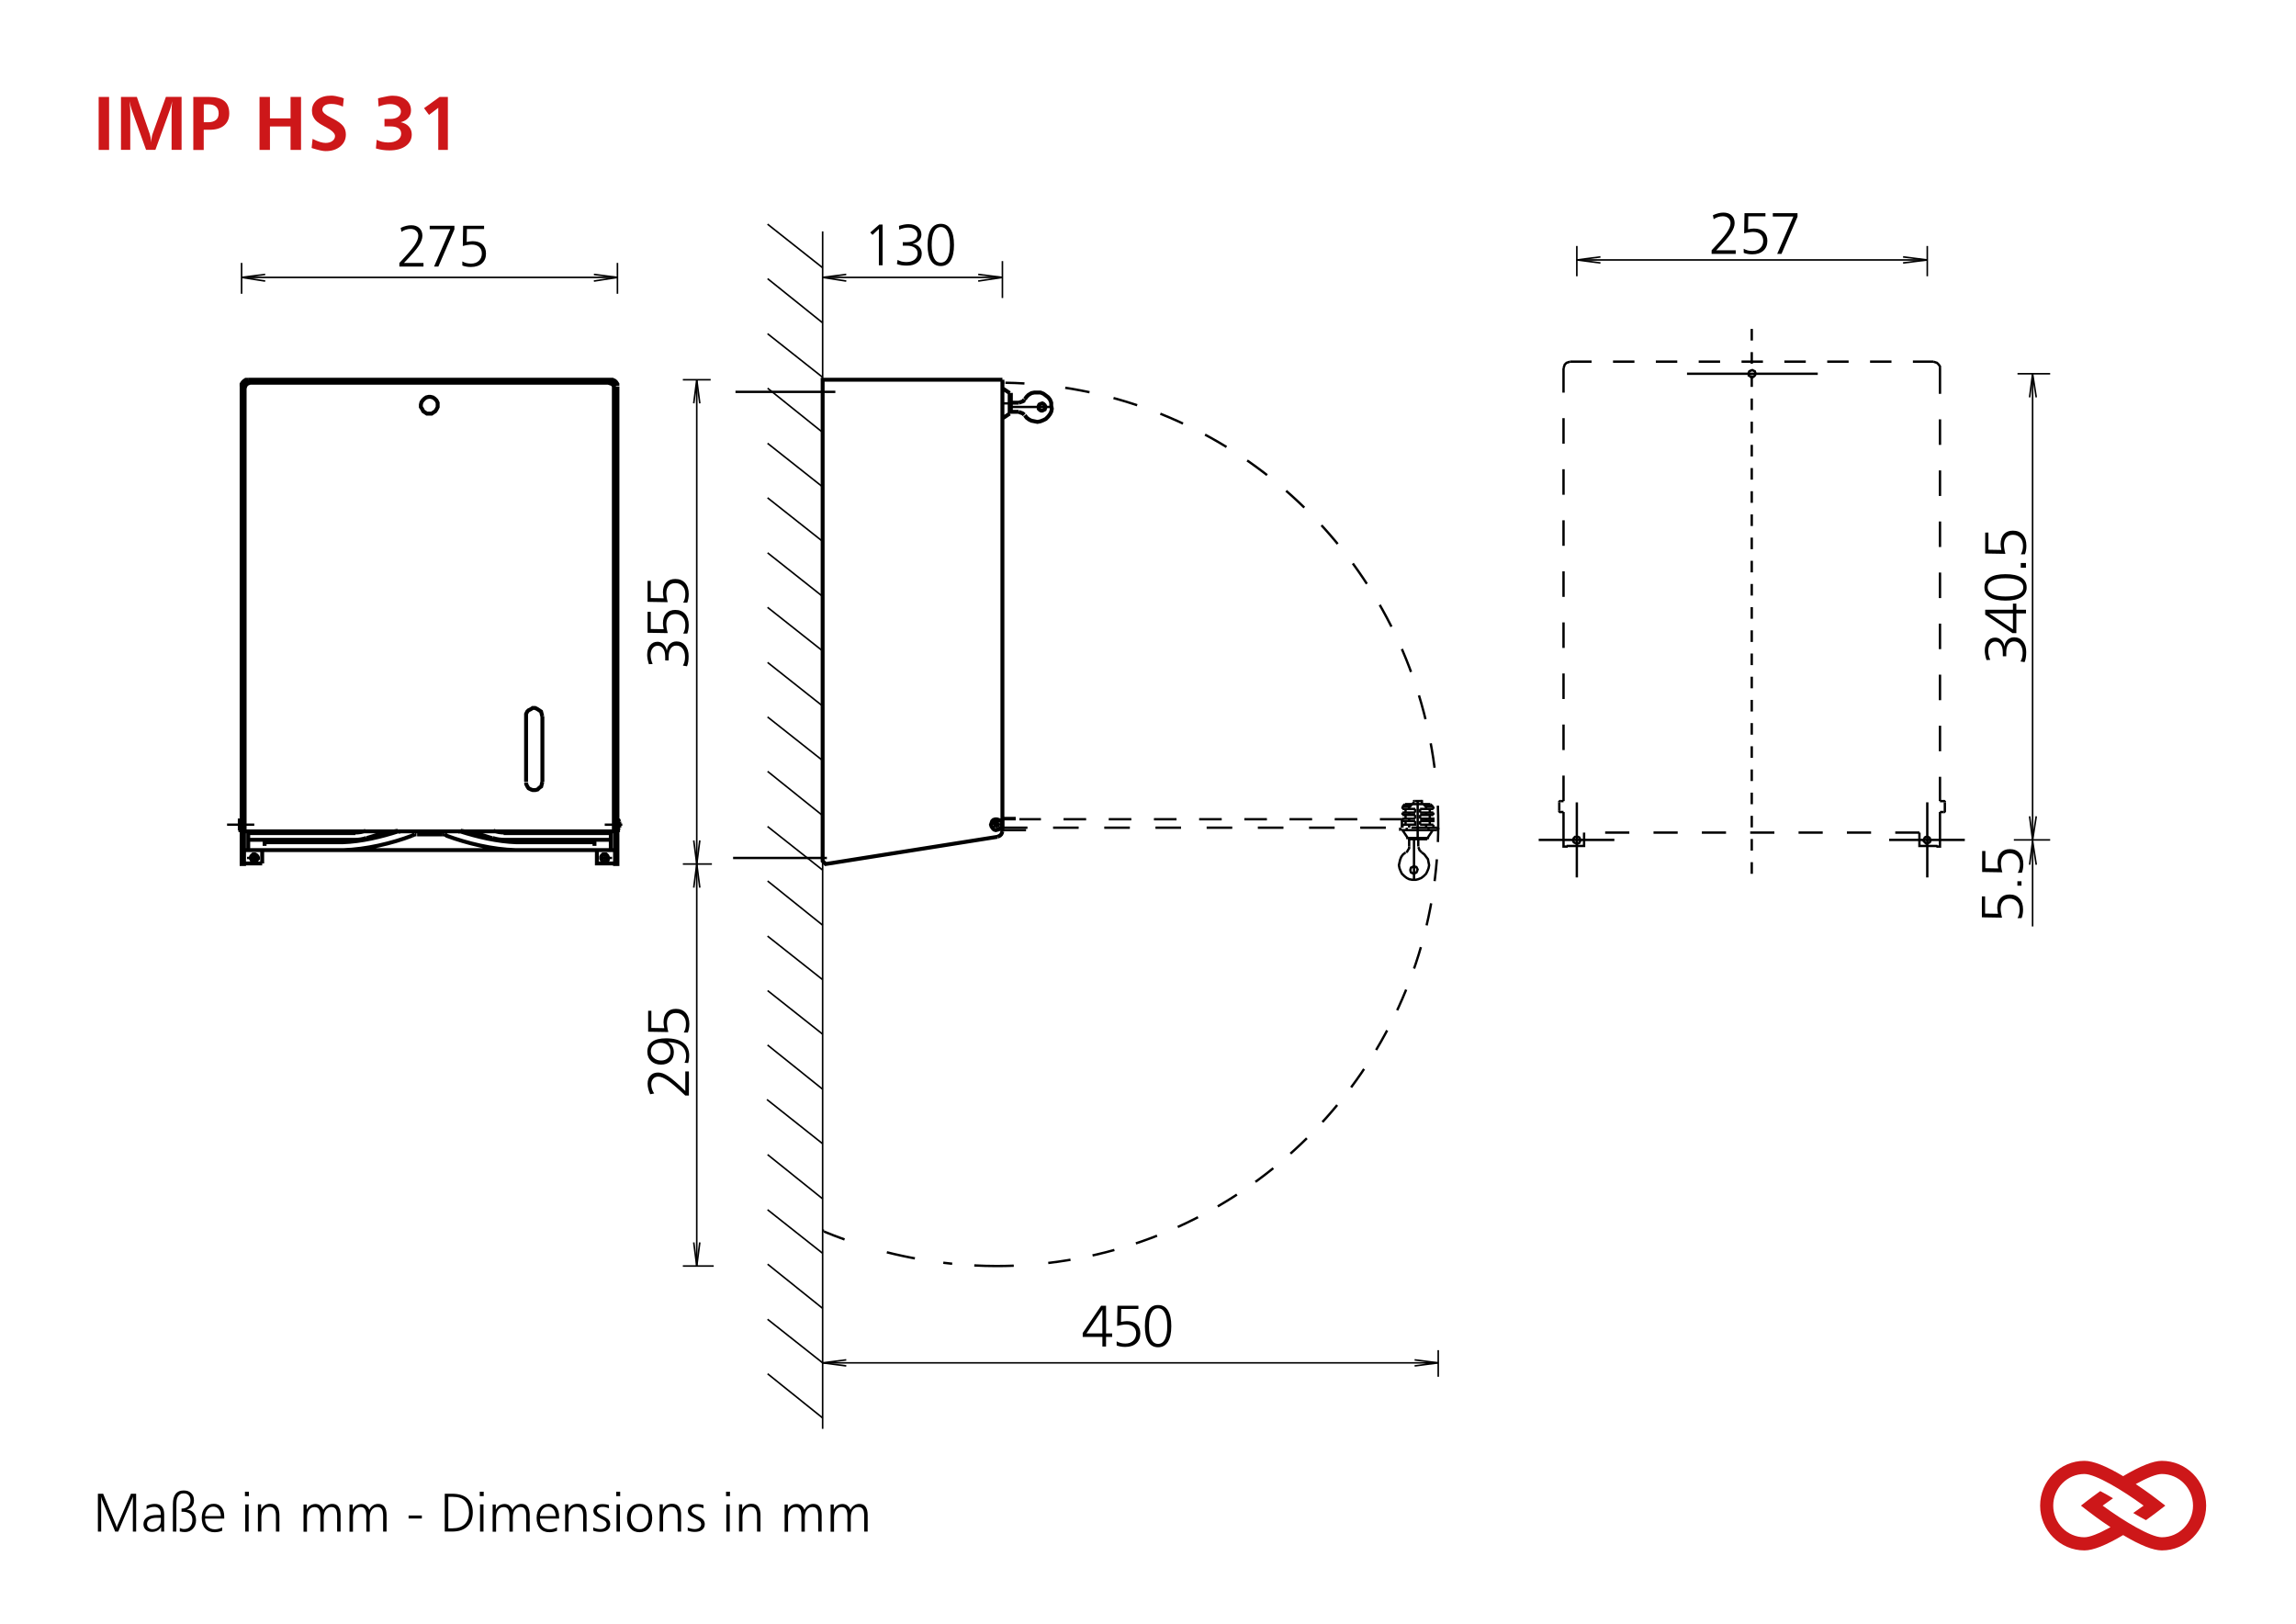 <?xml version="1.0" encoding="utf-8"?>
<!-- Generator: Adobe Illustrator 27.7.0, SVG Export Plug-In . SVG Version: 6.00 Build 0)  -->
<svg version="1.1" id="Ebene_1" xmlns="http://www.w3.org/2000/svg" xmlns:xlink="http://www.w3.org/1999/xlink" x="0px" y="0px"
	 viewBox="0 0 420.94 297.64" style="enable-background:new 0 0 420.94 297.64;" xml:space="preserve">
<style type="text/css">
	.st0{fill:none;}
	.st1{fill:#CD1719;}
	.st2{clip-path:url(#SVGID_00000063591499298891087070000009464042302917849521_);}
	.st3{clip-path:url(#SVGID_00000034792719889956083240000015131106910540487607_);}
	.st4{clip-path:url(#SVGID_00000039114695499505370990000015904187107975451054_);fill:none;stroke:#000000;stroke-width:0.72;}
	.st5{fill:none;stroke:#000000;stroke-width:0.432;}
	.st6{fill:none;stroke:#000000;stroke-width:0.432;stroke-dasharray:2.125,2.125;}
	.st7{clip-path:url(#SVGID_00000016763055233181878380000004452214456862615714_);fill:none;stroke:#000000;stroke-width:0.432;}
	.st8{fill:none;stroke:#000000;stroke-width:0.288;}
	.st9{clip-path:url(#SVGID_00000173136548721415832550000002780849640412593831_);fill:none;stroke:#000000;stroke-width:0.288;}
	.st10{fill:none;stroke:#000000;stroke-width:0.432;stroke-dasharray:4.143,4.143;}
	.st11{fill:none;stroke:#000000;stroke-width:0.432;stroke-dasharray:4.693,4.693;}
	.st12{fill:none;stroke:#000000;stroke-width:0.432;stroke-dasharray:4.68,4.68;}
	.st13{fill:none;stroke:#000000;stroke-width:0.432;stroke-dasharray:3.927,3.927;}
	.st14{fill:none;stroke:#000000;stroke-width:0.432;stroke-dasharray:4.432,4.432;}
	.st15{clip-path:url(#SVGID_00000176722088769232719260000014098287424612091527_);fill:none;stroke:#000000;stroke-width:0.432;}
	
		.st16{clip-path:url(#SVGID_00000176722088769232719260000014098287424612091527_);fill:none;stroke:#000000;stroke-width:0.432;stroke-dasharray:5.265,5.265;}
	
		.st17{clip-path:url(#SVGID_00000176722088769232719260000014098287424612091527_);fill:none;stroke:#000000;stroke-width:0.432;stroke-dasharray:4.124,4.124;}
	
		.st18{clip-path:url(#SVGID_00000176722088769232719260000014098287424612091527_);fill:none;stroke:#000000;stroke-width:0.432;stroke-dasharray:4.529,4.529;}
</style>
<g>
	<rect x="17.01" y="17.01" class="st0" width="361.7" height="14.17"/>
	<path class="st1" d="M18.09,17.77H20v9.71h-1.91V17.77z"/>
	<path class="st1" d="M22.18,17.77h2.91l2.35,6.75c0.06,0.2,0.12,0.43,0.17,0.7s0.09,0.57,0.11,0.9c0.02-0.35,0.06-0.66,0.1-0.93
		s0.1-0.49,0.17-0.68l2.43-6.75h2.87v9.71h-1.83v-7.18c0-0.28,0.01-0.57,0.03-0.86s0.05-0.58,0.09-0.87
		c-0.07,0.3-0.14,0.58-0.21,0.83s-0.12,0.45-0.16,0.57l-2.72,7.51h-1.71l-2.66-7.43c-0.07-0.21-0.13-0.44-0.19-0.69
		s-0.12-0.52-0.17-0.79c0.05,0.56,0.08,0.96,0.09,1.21s0.02,0.42,0.03,0.53v7.17h-1.7V17.77z"/>
	<path class="st1" d="M35.44,17.77h2.88c1.26,0,2.19,0.25,2.8,0.74s0.91,1.25,0.91,2.28c0,0.95-0.32,1.68-0.95,2.21
		s-1.53,0.79-2.69,0.79h-1.04v3.7h-1.91V17.77z M37.36,19.13v3.28h0.79c0.62,0,1.1-0.14,1.44-0.42s0.5-0.68,0.5-1.21
		c0-0.53-0.16-0.94-0.48-1.22s-0.77-0.43-1.35-0.43H37.36z"/>
	<path class="st1" d="M47.58,17.77h1.91v3.93h3.78v-3.93h1.92v9.71h-1.92v-4.3h-3.78v4.3h-1.91V17.77z"/>
	<path class="st1" d="M63.03,18.02l-0.16,1.52c-0.36-0.16-0.73-0.29-1.08-0.37s-0.71-0.12-1.06-0.12c-0.52,0-0.92,0.09-1.2,0.28
		s-0.43,0.45-0.43,0.8c0,0.42,0.52,0.9,1.56,1.42c0.1,0.05,0.18,0.09,0.23,0.12c0.97,0.49,1.63,0.96,1.99,1.4s0.53,0.97,0.53,1.58
		c0,0.9-0.34,1.63-1.03,2.2s-1.58,0.85-2.69,0.85c-0.46,0-1.22-0.16-2.3-0.49c-0.11-0.04-0.2-0.07-0.26-0.09l0.18-1.66
		c0.55,0.27,1,0.46,1.37,0.57s0.71,0.17,1.01,0.17c0.52,0,0.93-0.12,1.25-0.36s0.48-0.54,0.48-0.91c0-0.47-0.52-0.99-1.56-1.56
		c-0.07-0.04-0.13-0.07-0.16-0.09c-0.04-0.02-0.11-0.06-0.2-0.1c-0.77-0.41-1.31-0.78-1.63-1.12c-0.22-0.24-0.39-0.51-0.51-0.81
		s-0.17-0.62-0.17-0.96c0-0.82,0.32-1.49,0.97-2s1.51-0.76,2.59-0.76c0.42,0,1.03,0.11,1.83,0.33
		C62.78,17.95,62.93,17.99,63.03,18.02z"/>
	<path class="st1" d="M73.47,22.4c0.64,0.14,1.14,0.41,1.49,0.8s0.53,0.87,0.53,1.44c0,0.89-0.37,1.6-1.11,2.13s-1.74,0.8-2.99,0.8
		c-0.42,0-0.84-0.03-1.25-0.09s-0.82-0.15-1.22-0.27l0.14-1.59c0.31,0.16,0.64,0.29,0.99,0.37s0.73,0.13,1.13,0.13
		c0.71,0,1.28-0.15,1.72-0.45s0.65-0.69,0.65-1.17c0-0.44-0.17-0.77-0.5-0.99s-0.82-0.34-1.46-0.34h-1.1V21.8h1.07
		c0.59,0,1.06-0.12,1.41-0.37s0.53-0.57,0.53-0.97s-0.18-0.73-0.55-0.99s-0.85-0.39-1.44-0.39c-0.33,0-0.68,0.04-1.04,0.12
		s-0.71,0.19-1.06,0.33l-0.1-1.51c0.14-0.03,0.35-0.08,0.63-0.15c0.93-0.22,1.6-0.33,2.02-0.33c1.02,0,1.84,0.25,2.46,0.75
		s0.93,1.15,0.93,1.95c0,0.53-0.16,0.98-0.49,1.36S74.06,22.25,73.47,22.4z"/>
	<path class="st1" d="M80.59,17.77h1.52v9.71h-1.76v-7.72l-1.7,1.3l-0.91-1.23L80.59,17.77z"/>
</g>
<g>
	<rect x="17.01" y="273.3" class="st0" width="230.76" height="16.66"/>
	<path d="M17.94,273.81h0.97l2.34,5.71c0.04,0.08,0.07,0.17,0.09,0.27s0.05,0.21,0.07,0.34c0.01-0.1,0.03-0.2,0.05-0.29
		s0.05-0.19,0.09-0.28l2.46-5.75h0.95v6.94h-0.6v-5.85c0-0.01,0-0.04,0-0.08s0-0.08,0-0.12c0-0.06,0-0.13,0.01-0.2
		s0.02-0.14,0.04-0.21c-0.08,0.17-0.15,0.33-0.21,0.49c-0.01,0.02-0.01,0.03-0.01,0.03l-2.51,5.94h-0.56l-2.47-5.94
		c-0.02-0.04-0.05-0.15-0.11-0.35c-0.02-0.07-0.04-0.13-0.05-0.17c0.01,0.12,0.02,0.24,0.04,0.38s0.02,0.21,0.02,0.23v5.85h-0.6
		V273.81z"/>
	<path d="M30.1,277.57v3.18h-0.56v-0.86c-0.19,0.31-0.42,0.54-0.7,0.69s-0.6,0.23-0.96,0.23c-0.48,0-0.86-0.13-1.15-0.39
		s-0.43-0.61-0.43-1.04c0-0.53,0.22-0.94,0.66-1.24s1.07-0.44,1.88-0.44h0.64c0-0.02,0-0.05,0-0.08s0-0.06,0-0.08
		c0-0.41-0.1-0.74-0.31-0.97s-0.49-0.35-0.86-0.35c-0.25,0-0.5,0.03-0.73,0.1s-0.47,0.17-0.7,0.32v-0.61
		c0.25-0.12,0.5-0.21,0.75-0.27s0.5-0.09,0.75-0.09c0.57,0,1,0.16,1.28,0.48S30.1,276.94,30.1,277.57z M28.78,278.22
		c-0.59,0-1.04,0.1-1.35,0.29s-0.47,0.47-0.47,0.83c0,0.29,0.09,0.52,0.28,0.7s0.43,0.27,0.73,0.27c0.46,0,0.83-0.15,1.11-0.44
		s0.41-0.69,0.41-1.19v-0.46H28.78z"/>
	<path d="M34.24,276.71c0.57,0.08,1,0.29,1.28,0.62s0.42,0.78,0.42,1.36c0,0.62-0.19,1.14-0.58,1.54s-0.88,0.61-1.47,0.61
		c-0.15,0-0.31-0.01-0.46-0.03s-0.31-0.05-0.47-0.09v-0.64c0.12,0.06,0.25,0.11,0.39,0.15s0.28,0.05,0.43,0.05
		c0.45,0,0.81-0.15,1.08-0.45s0.41-0.7,0.41-1.2c0-0.49-0.15-0.87-0.46-1.13s-0.76-0.39-1.34-0.39h-0.19v-0.58h0.05
		c0.48,0,0.86-0.14,1.15-0.42s0.44-0.64,0.44-1.08c0-0.4-0.11-0.72-0.34-0.95s-0.54-0.34-0.95-0.34c-0.23,0-0.45,0.06-0.63,0.18
		s-0.34,0.29-0.45,0.51c-0.08,0.15-0.13,0.34-0.17,0.59s-0.05,0.6-0.05,1.05v4.68H31.7v-5.02c0-0.84,0.17-1.47,0.5-1.89
		s0.83-0.63,1.49-0.63c0.57,0,1.02,0.16,1.36,0.49s0.51,0.76,0.51,1.31c0,0.45-0.11,0.82-0.34,1.11S34.67,276.6,34.24,276.71z"/>
	<path d="M41.11,278.01v0.36h-3.52c0.02,0.63,0.18,1.12,0.49,1.45s0.75,0.51,1.31,0.51c0.22,0,0.44-0.03,0.67-0.09
		s0.45-0.15,0.67-0.27v0.62c-0.22,0.09-0.44,0.17-0.67,0.21s-0.47,0.07-0.72,0.07c-0.74,0-1.31-0.23-1.73-0.7s-0.62-1.11-0.62-1.94
		c0-0.77,0.2-1.4,0.61-1.87s0.93-0.71,1.59-0.71c0.59,0,1.06,0.21,1.41,0.63S41.11,277.28,41.11,278.01z M40.5,277.91
		c-0.04-0.56-0.17-0.98-0.42-1.28s-0.57-0.45-0.99-0.45c-0.4,0-0.74,0.16-1.01,0.47s-0.43,0.73-0.48,1.26H40.5z"/>
	<path d="M44.91,273.44h0.72v0.81h-0.72V273.44z M44.96,275.77h0.63v4.98h-0.63V275.77z"/>
	<path d="M51.22,277.71v3.04h-0.63v-2.89c0-0.56-0.1-0.97-0.29-1.24s-0.5-0.4-0.91-0.4c-0.46,0-0.82,0.17-1.08,0.51
		s-0.39,0.81-0.39,1.42v2.59h-0.63v-4.98h0.58v0.94c0.18-0.35,0.41-0.61,0.7-0.79s0.62-0.26,1-0.26c0.54,0,0.95,0.17,1.23,0.52
		S51.22,277.04,51.22,277.71z"/>
	<path d="M59.28,276.77c0.17-0.35,0.4-0.62,0.68-0.81s0.6-0.29,0.94-0.29c0.51,0,0.89,0.17,1.15,0.52s0.39,0.85,0.39,1.52v3.04
		h-0.63v-2.89c0-0.56-0.08-0.96-0.25-1.22s-0.43-0.39-0.79-0.39c-0.44,0-0.78,0.17-1.04,0.51s-0.38,0.81-0.38,1.41v2.59h-0.62v-2.89
		c0-0.55-0.08-0.96-0.25-1.22s-0.43-0.39-0.79-0.39c-0.44,0-0.78,0.17-1.03,0.51s-0.38,0.81-0.38,1.41v2.59h-0.63v-4.98h0.58v0.94
		c0.17-0.34,0.39-0.6,0.66-0.77s0.58-0.27,0.93-0.27c0.35,0,0.65,0.09,0.89,0.28S59.16,276.41,59.28,276.77z"/>
	<path d="M67.71,276.77c0.17-0.35,0.4-0.62,0.68-0.81s0.6-0.29,0.94-0.29c0.51,0,0.89,0.17,1.15,0.52s0.39,0.85,0.39,1.52v3.04
		h-0.63v-2.89c0-0.56-0.08-0.96-0.25-1.22s-0.43-0.39-0.79-0.39c-0.44,0-0.78,0.17-1.04,0.51s-0.38,0.81-0.38,1.41v2.59h-0.62v-2.89
		c0-0.55-0.08-0.96-0.25-1.22s-0.43-0.39-0.79-0.39c-0.44,0-0.78,0.17-1.03,0.51s-0.38,0.81-0.38,1.41v2.59h-0.63v-4.98h0.58v0.94
		c0.17-0.34,0.39-0.6,0.66-0.77s0.58-0.27,0.93-0.27c0.35,0,0.65,0.09,0.89,0.28S67.59,276.41,67.71,276.77z"/>
	<path d="M74.91,277.8h2.43v0.55h-2.43V277.8z"/>
	<path d="M81.54,273.81h1.32c1.25,0,2.2,0.29,2.85,0.87s0.97,1.43,0.97,2.55c0,1.1-0.33,1.96-0.99,2.58s-1.58,0.93-2.77,0.93h-1.38
		V273.81z M82.19,274.38v5.77h0.79c0.95,0,1.69-0.25,2.22-0.76s0.79-1.22,0.79-2.13c0-0.94-0.25-1.66-0.75-2.15
		s-1.24-0.73-2.21-0.73H82.19z"/>
	<path d="M87.96,273.44h0.72v0.81h-0.72V273.44z M88.01,275.77h0.63v4.98h-0.63V275.77z"/>
	<path d="M93.95,276.77c0.17-0.35,0.4-0.62,0.68-0.81s0.6-0.29,0.94-0.29c0.51,0,0.89,0.17,1.15,0.52s0.39,0.85,0.39,1.52v3.04
		h-0.63v-2.89c0-0.56-0.08-0.96-0.25-1.22s-0.43-0.39-0.79-0.39c-0.44,0-0.78,0.17-1.04,0.51s-0.38,0.81-0.38,1.41v2.59h-0.62v-2.89
		c0-0.55-0.08-0.96-0.25-1.22s-0.43-0.39-0.79-0.39c-0.44,0-0.78,0.17-1.03,0.51s-0.38,0.81-0.38,1.41v2.59h-0.63v-4.98h0.58v0.94
		c0.17-0.34,0.39-0.6,0.66-0.77s0.58-0.27,0.93-0.27c0.35,0,0.65,0.09,0.89,0.28S93.83,276.41,93.95,276.77z"/>
	<path d="M102.5,278.01v0.36h-3.52c0.02,0.63,0.18,1.12,0.49,1.45s0.75,0.51,1.31,0.51c0.22,0,0.44-0.03,0.67-0.09
		s0.45-0.15,0.67-0.27v0.62c-0.22,0.09-0.44,0.17-0.67,0.21s-0.47,0.07-0.72,0.07c-0.74,0-1.31-0.23-1.73-0.7s-0.62-1.11-0.62-1.94
		c0-0.77,0.2-1.4,0.61-1.87s0.93-0.71,1.59-0.71c0.59,0,1.06,0.21,1.41,0.63S102.5,277.28,102.5,278.01z M101.89,277.91
		c-0.04-0.56-0.17-0.98-0.42-1.28s-0.57-0.45-0.99-0.45c-0.4,0-0.74,0.16-1.01,0.47s-0.43,0.73-0.48,1.26H101.89z"/>
	<path d="M107.54,277.71v3.04h-0.63v-2.89c0-0.56-0.1-0.97-0.29-1.24s-0.5-0.4-0.91-0.4c-0.46,0-0.82,0.17-1.08,0.51
		s-0.39,0.81-0.39,1.42v2.59h-0.63v-4.98h0.58v0.94c0.18-0.35,0.41-0.61,0.7-0.79s0.62-0.26,1-0.26c0.54,0,0.95,0.17,1.23,0.52
		S107.54,277.04,107.54,277.71z"/>
	<path d="M111.64,275.88v0.59c-0.19-0.08-0.38-0.14-0.57-0.19s-0.39-0.06-0.59-0.06c-0.31,0-0.56,0.07-0.75,0.2
		s-0.29,0.31-0.29,0.52c0,0.3,0.32,0.59,0.97,0.89c0.06,0.03,0.11,0.06,0.14,0.07c0.5,0.24,0.85,0.47,1.04,0.69s0.29,0.48,0.29,0.79
		c0,0.44-0.16,0.78-0.49,1.04s-0.77,0.39-1.32,0.39c-0.24,0-0.48-0.02-0.7-0.06s-0.42-0.1-0.61-0.18v-0.59
		c0.21,0.1,0.42,0.18,0.64,0.23s0.42,0.08,0.63,0.08c0.35,0,0.64-0.08,0.86-0.24s0.33-0.37,0.33-0.62c0-0.21-0.06-0.39-0.19-0.53
		s-0.45-0.34-0.96-0.58c-0.51-0.24-0.85-0.46-1.02-0.66s-0.26-0.44-0.26-0.72c0-0.36,0.15-0.66,0.45-0.89s0.69-0.34,1.17-0.34
		c0.22,0,0.44,0.01,0.64,0.04S111.45,275.82,111.64,275.88z"/>
	<path d="M112.98,273.44h0.72v0.81h-0.72V273.44z M113.03,275.77h0.63v4.98h-0.63V275.77z"/>
	<path d="M117.27,275.66c0.71,0,1.27,0.23,1.68,0.7s0.62,1.1,0.62,1.9s-0.21,1.43-0.63,1.9s-0.98,0.71-1.68,0.71
		c-0.7,0-1.26-0.24-1.68-0.71s-0.63-1.11-0.63-1.9c0-0.79,0.21-1.43,0.63-1.89S116.56,275.66,117.27,275.66z M117.27,276.19
		c-0.49,0-0.88,0.19-1.18,0.57s-0.45,0.88-0.45,1.49c0,0.62,0.15,1.11,0.45,1.49s0.7,0.57,1.18,0.57c0.5,0,0.9-0.19,1.2-0.56
		s0.45-0.87,0.45-1.5c0-0.63-0.15-1.13-0.45-1.5S117.77,276.19,117.27,276.19z"/>
	<path d="M124.87,277.71v3.04h-0.63v-2.89c0-0.56-0.1-0.97-0.29-1.24s-0.5-0.4-0.91-0.4c-0.46,0-0.82,0.17-1.08,0.51
		s-0.39,0.81-0.39,1.42v2.59h-0.63v-4.98h0.58v0.94c0.18-0.35,0.41-0.61,0.7-0.79s0.62-0.26,1-0.26c0.54,0,0.95,0.17,1.23,0.52
		S124.87,277.04,124.87,277.71z"/>
	<path d="M128.97,275.88v0.59c-0.19-0.08-0.38-0.14-0.57-0.19s-0.39-0.06-0.59-0.06c-0.31,0-0.56,0.07-0.75,0.2
		s-0.29,0.31-0.29,0.52c0,0.3,0.32,0.59,0.97,0.89c0.06,0.03,0.11,0.06,0.14,0.07c0.5,0.24,0.85,0.47,1.04,0.69s0.29,0.48,0.29,0.79
		c0,0.44-0.16,0.78-0.49,1.04s-0.77,0.39-1.32,0.39c-0.24,0-0.48-0.02-0.7-0.06s-0.42-0.1-0.61-0.18v-0.59
		c0.21,0.1,0.42,0.18,0.64,0.23s0.42,0.08,0.63,0.08c0.35,0,0.64-0.08,0.86-0.24s0.33-0.37,0.33-0.62c0-0.21-0.06-0.39-0.19-0.53
		s-0.45-0.34-0.96-0.58c-0.51-0.24-0.85-0.46-1.02-0.66s-0.26-0.44-0.26-0.72c0-0.36,0.15-0.66,0.45-0.89s0.69-0.34,1.17-0.34
		c0.22,0,0.44,0.01,0.64,0.04S128.79,275.82,128.97,275.88z"/>
	<path d="M133.11,273.44h0.72v0.81h-0.72V273.44z M133.16,275.77h0.63v4.98h-0.63V275.77z"/>
	<path d="M139.42,277.71v3.04h-0.63v-2.89c0-0.56-0.1-0.97-0.29-1.24s-0.5-0.4-0.91-0.4c-0.46,0-0.82,0.17-1.08,0.51
		s-0.39,0.81-0.39,1.42v2.59h-0.63v-4.98h0.58v0.94c0.18-0.35,0.41-0.61,0.7-0.79s0.62-0.26,1-0.26c0.54,0,0.95,0.17,1.23,0.52
		S139.42,277.04,139.42,277.71z"/>
	<path d="M147.48,276.77c0.17-0.35,0.4-0.62,0.68-0.81s0.6-0.29,0.94-0.29c0.51,0,0.89,0.17,1.15,0.52s0.39,0.85,0.39,1.52v3.04
		h-0.63v-2.89c0-0.56-0.08-0.96-0.25-1.22s-0.43-0.39-0.79-0.39c-0.44,0-0.78,0.17-1.04,0.51s-0.38,0.81-0.38,1.41v2.59h-0.62v-2.89
		c0-0.55-0.08-0.96-0.25-1.22s-0.43-0.39-0.79-0.39c-0.44,0-0.78,0.17-1.03,0.51s-0.38,0.81-0.38,1.41v2.59h-0.63v-4.98h0.58v0.94
		c0.17-0.34,0.39-0.6,0.66-0.77s0.58-0.27,0.93-0.27c0.35,0,0.65,0.09,0.89,0.28S147.36,276.41,147.48,276.77z"/>
	<path d="M155.91,276.77c0.17-0.35,0.4-0.62,0.68-0.81s0.6-0.29,0.94-0.29c0.51,0,0.89,0.17,1.15,0.52s0.39,0.85,0.39,1.52v3.04
		h-0.63v-2.89c0-0.56-0.08-0.96-0.25-1.22s-0.43-0.39-0.79-0.39c-0.44,0-0.78,0.17-1.04,0.51s-0.38,0.81-0.38,1.41v2.59h-0.62v-2.89
		c0-0.55-0.08-0.96-0.25-1.22s-0.43-0.39-0.79-0.39c-0.44,0-0.78,0.17-1.03,0.51s-0.38,0.81-0.38,1.41v2.59h-0.63v-4.98h0.58v0.94
		c0.17-0.34,0.39-0.6,0.66-0.77s0.58-0.27,0.93-0.27c0.35,0,0.65,0.09,0.89,0.28S155.79,276.41,155.91,276.77z"/>
</g>
<g>
	<path class="st1" d="M396.34,284.2c-1.58,0-3.96-0.94-7.09-2.81c-3.13,1.86-5.51,2.81-7.09,2.81c-4.48,0-8.13-3.68-8.13-8.21
		s3.65-8.21,8.13-8.21c1.58,0,3.96,0.94,7.09,2.81c3.13-1.86,5.51-2.81,7.09-2.81c4.48,0,8.13,3.68,8.13,8.21
		S400.83,284.2,396.34,284.2z M385.49,275.99c3.96,2.9,8.83,5.8,10.85,5.8c3.15,0,5.72-2.6,5.72-5.8c0-3.2-2.57-5.8-5.72-5.8
		c-0.95,0-2.6,0.64-4.78,1.85c2.15,1.43,3.87,2.74,4.19,3l1.23,0.95l-1.23,0.95c-0.23,0.18-1.09,0.84-2.27,1.68l-0.04,0.03
		l-0.05-0.02c-0.35-0.18-0.72-0.38-1.11-0.6c-0.33-0.19-0.69-0.4-1.06-0.62l-0.12-0.07l0.11-0.08c0.61-0.42,1.22-0.85,1.79-1.27
		c-3.96-2.9-8.83-5.8-10.85-5.8c-3.15,0-5.72,2.6-5.72,5.8c0,3.2,2.57,5.8,5.72,5.8c0.95,0,2.6-0.64,4.78-1.85
		c-2.09-1.39-3.73-2.64-4.19-3l-1.23-0.95l1.23-0.95c0.3-0.23,1.13-0.86,2.27-1.68l0.04-0.03l0.05,0.02
		c0.35,0.18,0.72,0.38,1.11,0.6c0.33,0.19,0.69,0.4,1.06,0.62l0.12,0.07l-0.11,0.08C386.67,275.14,386.07,275.57,385.49,275.99z"/>
</g>
<g>
</g>
<g>
	<defs>
		<rect id="SVGID_1_" x="41.63" y="38.97" width="334.91" height="222.95"/>
	</defs>
	<clipPath id="SVGID_00000129166582422098491950000006498561259236710273_">
		<use xlink:href="#SVGID_1_"  style="overflow:visible;"/>
	</clipPath>
	<g style="clip-path:url(#SVGID_00000129166582422098491950000006498561259236710273_);">
		<path d="M74.06,48.2h3.58v0.66h-4.42V48.2c1.37-1.45,2.29-2.52,2.76-3.21c0.47-0.7,0.71-1.28,0.71-1.75
			c0-0.38-0.13-0.69-0.39-0.92c-0.26-0.24-0.6-0.36-1.03-0.36c-0.29,0-0.58,0.05-0.87,0.14s-0.55,0.23-0.8,0.4l-0.14-0.73
			c0.35-0.16,0.68-0.28,1-0.36c0.32-0.08,0.63-0.12,0.93-0.12c0.63,0,1.13,0.17,1.5,0.52s0.55,0.82,0.55,1.41
			c0,0.54-0.22,1.15-0.67,1.84C76.32,45.74,75.42,46.79,74.06,48.2z"/>
		<path d="M78.79,41.39h4.52v0.66l-2.94,6.81h-0.79l2.97-6.85h-3.77V41.39z"/>
	</g>
	<g style="clip-path:url(#SVGID_00000129166582422098491950000006498561259236710273_);">
		<path d="M84.91,41.39h3.84v0.59H85.6l-0.04,2.37c0.21-0.04,0.41-0.08,0.59-0.1c0.18-0.02,0.34-0.04,0.49-0.04
			c0.77,0,1.38,0.2,1.81,0.6c0.43,0.4,0.65,0.96,0.65,1.67c0,0.76-0.25,1.36-0.74,1.8c-0.5,0.44-1.17,0.66-2.03,0.66
			c-0.29,0-0.56-0.02-0.82-0.07c-0.26-0.04-0.51-0.11-0.74-0.2l-0.01-0.75c0.23,0.13,0.48,0.23,0.74,0.3s0.55,0.1,0.86,0.1
			c0.59,0,1.07-0.17,1.43-0.51c0.36-0.34,0.55-0.78,0.55-1.33c0-0.51-0.16-0.92-0.49-1.21s-0.78-0.44-1.36-0.44
			c-0.2,0-0.43,0.02-0.68,0.06c-0.25,0.04-0.57,0.1-0.96,0.2L84.91,41.39z"/>
	</g>
	<g style="clip-path:url(#SVGID_00000129166582422098491950000006498561259236710273_);">
		<path d="M161.21,41.16h0.6v7.47h-0.68v-6.67l-1.17,1.1l-0.41-0.45L161.21,41.16z"/>
		<path d="M167.31,44.69c0.52,0.08,0.93,0.27,1.23,0.59s0.45,0.72,0.45,1.2c0,0.66-0.25,1.19-0.74,1.6
			c-0.5,0.41-1.15,0.61-1.97,0.61c-0.36,0-0.69-0.02-1-0.07c-0.31-0.05-0.59-0.12-0.84-0.23l0.12-0.75c0.23,0.13,0.47,0.23,0.74,0.3
			c0.26,0.06,0.54,0.1,0.85,0.1c0.63,0,1.13-0.15,1.51-0.44c0.38-0.29,0.57-0.67,0.57-1.15c0-0.45-0.17-0.79-0.52-1.04
			s-0.83-0.38-1.45-0.38h-0.75v-0.63l0.81-0.01c0.59-0.01,1.05-0.14,1.38-0.39c0.33-0.25,0.5-0.58,0.5-1.01
			c0-0.37-0.16-0.67-0.47-0.91c-0.31-0.24-0.72-0.36-1.21-0.36c-0.27,0-0.55,0.03-0.84,0.1c-0.28,0.06-0.56,0.16-0.82,0.28
			l-0.04-0.69c0.34-0.11,0.65-0.18,0.93-0.24c0.28-0.05,0.54-0.08,0.77-0.08c0.74,0,1.32,0.17,1.76,0.52
			c0.43,0.35,0.65,0.81,0.65,1.38c0,0.42-0.14,0.79-0.43,1.09C168.21,44.39,167.81,44.59,167.31,44.69z"/>
	</g>
	<g style="clip-path:url(#SVGID_00000129166582422098491950000006498561259236710273_);">
		<path d="M172.48,41.03c0.79,0,1.39,0.33,1.8,0.99s0.62,1.62,0.62,2.88c0,1.25-0.21,2.21-0.62,2.88c-0.42,0.66-1.02,0.99-1.8,0.99
			c-0.79,0-1.39-0.33-1.8-0.99c-0.41-0.66-0.62-1.62-0.62-2.88c0-1.26,0.21-2.22,0.62-2.88C171.09,41.36,171.69,41.03,172.48,41.03z
			 M172.48,41.62c-0.54,0-0.96,0.28-1.24,0.83c-0.28,0.56-0.43,1.36-0.43,2.43c0,1.07,0.14,1.87,0.43,2.43
			c0.28,0.55,0.7,0.83,1.24,0.83c0.55,0,0.96-0.28,1.25-0.83c0.29-0.56,0.43-1.36,0.43-2.42c0-1.06-0.14-1.87-0.43-2.42
			C173.44,41.9,173.02,41.62,172.48,41.62z"/>
	</g>
</g>
<g>
	<path d="M201.88,239.35h0.9v5.08h1.12v0.63h-1.12v1.77h-0.67v-1.77h-3.61v-0.71L201.88,239.35z M202.11,240.08l-2.93,4.35h2.93
		V240.08z"/>
	<path d="M204.87,239.35h3.84v0.59h-3.15l-0.04,2.37c0.21-0.04,0.41-0.08,0.59-0.1c0.18-0.02,0.34-0.04,0.49-0.04
		c0.77,0,1.38,0.2,1.81,0.6c0.43,0.4,0.65,0.96,0.65,1.67c0,0.76-0.25,1.36-0.74,1.8c-0.5,0.44-1.17,0.66-2.03,0.66
		c-0.29,0-0.56-0.02-0.82-0.07c-0.26-0.04-0.51-0.11-0.74-0.2l-0.01-0.75c0.23,0.13,0.48,0.23,0.74,0.3s0.55,0.1,0.86,0.1
		c0.59,0,1.07-0.17,1.43-0.51c0.36-0.34,0.55-0.78,0.55-1.33c0-0.51-0.16-0.92-0.49-1.21s-0.78-0.44-1.36-0.44
		c-0.2,0-0.43,0.02-0.68,0.06c-0.25,0.04-0.57,0.1-0.96,0.2L204.87,239.35z"/>
</g>
<g>
	<path d="M212.32,239.22c0.79,0,1.39,0.33,1.8,0.99s0.62,1.62,0.62,2.88c0,1.25-0.21,2.21-0.62,2.88c-0.42,0.66-1.02,0.99-1.8,0.99
		c-0.79,0-1.39-0.33-1.8-0.99c-0.41-0.66-0.62-1.62-0.62-2.88c0-1.26,0.21-2.22,0.62-2.88
		C210.93,239.55,211.53,239.22,212.32,239.22z M212.32,239.82c-0.54,0-0.96,0.28-1.24,0.83c-0.28,0.56-0.43,1.36-0.43,2.43
		c0,1.07,0.14,1.87,0.43,2.43c0.28,0.55,0.7,0.83,1.24,0.83c0.55,0,0.96-0.28,1.25-0.83c0.29-0.56,0.43-1.36,0.43-2.42
		c0-1.06-0.14-1.87-0.43-2.42C213.28,240.1,212.86,239.82,212.32,239.82z"/>
</g>
<g>
	<defs>
		<rect id="SVGID_00000120549359153529906000000006040874594190078366_" x="41.63" y="38.97" width="334.91" height="222.95"/>
	</defs>
	<clipPath id="SVGID_00000033352952483463991430000009733722822391232948_">
		<use xlink:href="#SVGID_00000120549359153529906000000006040874594190078366_"  style="overflow:visible;"/>
	</clipPath>
	<g style="clip-path:url(#SVGID_00000033352952483463991430000009733722822391232948_);">
		<path d="M314.64,45.88h3.58v0.66h-4.42v-0.66c1.37-1.45,2.29-2.52,2.76-3.21c0.47-0.7,0.71-1.28,0.71-1.75
			c0-0.38-0.13-0.69-0.39-0.92c-0.26-0.24-0.6-0.36-1.03-0.36c-0.29,0-0.58,0.05-0.87,0.14s-0.55,0.23-0.8,0.4l-0.14-0.73
			c0.35-0.16,0.68-0.28,1-0.36c0.32-0.08,0.63-0.12,0.93-0.12c0.63,0,1.13,0.17,1.5,0.52s0.55,0.82,0.55,1.41
			c0,0.54-0.22,1.15-0.67,1.84C316.91,43.42,316,44.47,314.64,45.88z"/>
		<path d="M319.83,39.07h3.84v0.59h-3.15l-0.04,2.37c0.21-0.04,0.41-0.08,0.59-0.1c0.18-0.02,0.34-0.04,0.49-0.04
			c0.77,0,1.38,0.2,1.81,0.6c0.43,0.4,0.65,0.96,0.65,1.67c0,0.76-0.25,1.36-0.74,1.8c-0.5,0.44-1.17,0.66-2.03,0.66
			c-0.29,0-0.56-0.02-0.82-0.07c-0.26-0.04-0.51-0.11-0.74-0.2l-0.01-0.75c0.23,0.13,0.48,0.23,0.74,0.3s0.55,0.1,0.86,0.1
			c0.59,0,1.07-0.17,1.43-0.51c0.36-0.34,0.55-0.78,0.55-1.33c0-0.51-0.16-0.92-0.49-1.21s-0.78-0.44-1.36-0.44
			c-0.2,0-0.43,0.02-0.68,0.06c-0.25,0.04-0.57,0.1-0.96,0.2L319.83,39.07z"/>
	</g>
	<g style="clip-path:url(#SVGID_00000033352952483463991430000009733722822391232948_);">
		<path d="M325.03,39.07h4.52v0.66l-2.94,6.81h-0.79l2.97-6.85h-3.77V39.07z"/>
	</g>
</g>
<g>
	<path d="M122.25,119.26c0.08-0.52,0.27-0.93,0.59-1.23s0.72-0.45,1.2-0.45c0.66,0,1.19,0.25,1.6,0.74c0.41,0.5,0.61,1.15,0.61,1.97
		c0,0.36-0.02,0.69-0.07,1c-0.05,0.31-0.12,0.59-0.23,0.84l-0.75-0.12c0.13-0.23,0.23-0.47,0.3-0.74c0.06-0.26,0.1-0.54,0.1-0.85
		c0-0.63-0.15-1.13-0.44-1.51c-0.29-0.38-0.67-0.57-1.15-0.57c-0.45,0-0.79,0.17-1.04,0.52s-0.38,0.83-0.38,1.45v0.75h-0.63
		l-0.01-0.81c-0.01-0.59-0.14-1.05-0.39-1.38c-0.25-0.33-0.58-0.5-1.01-0.5c-0.37,0-0.67,0.16-0.91,0.47
		c-0.24,0.31-0.36,0.72-0.36,1.21c0,0.27,0.03,0.55,0.1,0.84c0.06,0.28,0.16,0.56,0.28,0.82l-0.69,0.04
		c-0.11-0.34-0.18-0.65-0.24-0.93c-0.05-0.28-0.08-0.54-0.08-0.77c0-0.74,0.17-1.32,0.52-1.76c0.35-0.43,0.81-0.65,1.38-0.65
		c0.42,0,0.79,0.14,1.09,0.43C121.95,118.36,122.15,118.76,122.25,119.26z"/>
	<path d="M118.72,115.99v-3.84h0.59v3.15l2.37,0.04c-0.04-0.21-0.08-0.41-0.1-0.59c-0.02-0.18-0.04-0.34-0.04-0.49
		c0-0.77,0.2-1.38,0.6-1.81c0.4-0.43,0.96-0.65,1.67-0.65c0.76,0,1.36,0.25,1.8,0.74c0.44,0.5,0.66,1.17,0.66,2.03
		c0,0.29-0.02,0.56-0.07,0.82c-0.04,0.26-0.11,0.51-0.2,0.74l-0.75,0.01c0.13-0.23,0.23-0.48,0.3-0.74s0.1-0.55,0.1-0.86
		c0-0.59-0.17-1.07-0.51-1.43c-0.34-0.36-0.78-0.55-1.33-0.55c-0.51,0-0.92,0.16-1.21,0.49s-0.44,0.78-0.44,1.36
		c0,0.2,0.02,0.43,0.06,0.68c0.04,0.25,0.1,0.57,0.2,0.96L118.72,115.99z"/>
</g>
<g>
	<path d="M118.72,110.32v-3.84h0.59v3.15l2.37,0.04c-0.04-0.21-0.08-0.41-0.1-0.59c-0.02-0.18-0.04-0.34-0.04-0.49
		c0-0.77,0.2-1.38,0.6-1.81c0.4-0.43,0.96-0.65,1.67-0.65c0.76,0,1.36,0.25,1.8,0.74c0.44,0.5,0.66,1.17,0.66,2.03
		c0,0.29-0.02,0.56-0.07,0.82c-0.04,0.26-0.11,0.51-0.2,0.74l-0.75,0.01c0.13-0.23,0.23-0.48,0.3-0.74s0.1-0.55,0.1-0.86
		c0-0.59-0.17-1.07-0.51-1.43c-0.34-0.36-0.78-0.55-1.33-0.55c-0.51,0-0.92,0.16-1.21,0.49s-0.44,0.78-0.44,1.36
		c0,0.2,0.02,0.43,0.06,0.68c0.04,0.25,0.1,0.57,0.2,0.96L118.72,110.32z"/>
</g>
<g>
	<path d="M125.64,199.98v-3.58h0.66v4.42h-0.66c-1.45-1.37-2.52-2.29-3.21-2.76c-0.7-0.47-1.28-0.71-1.75-0.71
		c-0.38,0-0.69,0.13-0.92,0.39c-0.24,0.26-0.36,0.6-0.36,1.03c0,0.29,0.05,0.58,0.14,0.87s0.23,0.55,0.4,0.8l-0.73,0.14
		c-0.16-0.35-0.28-0.68-0.36-1c-0.08-0.32-0.12-0.63-0.12-0.93c0-0.63,0.17-1.13,0.52-1.5s0.82-0.55,1.41-0.55
		c0.54,0,1.15,0.22,1.84,0.67C123.18,197.71,124.23,198.61,125.64,199.98z"/>
	<path d="M126.16,194.86l-0.66-0.05c0.09-0.2,0.17-0.39,0.21-0.59s0.07-0.4,0.07-0.59c0-0.83-0.28-1.47-0.84-1.91
		c-0.56-0.44-1.39-0.67-2.48-0.7c0.34,0.18,0.6,0.43,0.79,0.75c0.19,0.33,0.29,0.69,0.29,1.1c0,0.69-0.21,1.25-0.64,1.66
		s-0.99,0.62-1.7,0.62c-0.75,0-1.36-0.22-1.82-0.65c-0.46-0.43-0.7-1-0.7-1.7c0-0.81,0.29-1.42,0.88-1.84
		c0.59-0.42,1.44-0.63,2.56-0.63c1.36,0,2.4,0.27,3.13,0.81c0.73,0.54,1.1,1.31,1.1,2.31c0,0.25-0.02,0.49-0.05,0.73
		C126.29,194.4,126.23,194.63,126.16,194.86z M121.09,191.15c-0.53,0-0.95,0.15-1.28,0.44c-0.33,0.29-0.49,0.67-0.49,1.14
		c0,0.48,0.18,0.87,0.54,1.19s0.81,0.48,1.35,0.48c0.51,0,0.92-0.15,1.24-0.45c0.32-0.3,0.48-0.68,0.48-1.15c0-0.5-0.17-0.9-0.5-1.2
		C122.1,191.3,121.65,191.15,121.09,191.15z"/>
</g>
<g>
	<path d="M118.83,189.12v-3.84h0.59v3.15l2.37,0.04c-0.04-0.21-0.08-0.41-0.1-0.59c-0.02-0.18-0.04-0.34-0.04-0.49
		c0-0.77,0.2-1.38,0.6-1.81c0.4-0.43,0.96-0.65,1.67-0.65c0.76,0,1.36,0.25,1.8,0.74c0.44,0.5,0.66,1.17,0.66,2.03
		c0,0.29-0.02,0.56-0.07,0.82c-0.04,0.26-0.11,0.51-0.2,0.74l-0.75,0.01c0.13-0.23,0.23-0.48,0.3-0.74s0.1-0.55,0.1-0.86
		c0-0.59-0.17-1.07-0.51-1.43c-0.34-0.36-0.78-0.55-1.33-0.55c-0.51,0-0.92,0.16-1.21,0.49s-0.44,0.78-0.44,1.36
		c0,0.2,0.02,0.43,0.06,0.68c0.04,0.25,0.1,0.57,0.2,0.96L118.83,189.12z"/>
</g>
<g>
	<path d="M367.48,118.5c0.08-0.52,0.27-0.93,0.59-1.23s0.72-0.45,1.2-0.45c0.66,0,1.19,0.25,1.6,0.74c0.41,0.5,0.61,1.15,0.61,1.97
		c0,0.36-0.02,0.69-0.07,1c-0.05,0.31-0.12,0.59-0.23,0.84l-0.75-0.12c0.13-0.23,0.23-0.47,0.3-0.74c0.06-0.26,0.1-0.54,0.1-0.85
		c0-0.63-0.15-1.13-0.44-1.51c-0.29-0.38-0.67-0.57-1.15-0.57c-0.45,0-0.79,0.17-1.04,0.52s-0.38,0.83-0.38,1.45v0.75h-0.63
		l-0.01-0.81c-0.01-0.59-0.14-1.05-0.39-1.38c-0.25-0.33-0.58-0.5-1.01-0.5c-0.37,0-0.67,0.16-0.91,0.47
		c-0.24,0.31-0.36,0.72-0.36,1.21c0,0.27,0.03,0.55,0.1,0.84c0.06,0.28,0.16,0.56,0.28,0.82l-0.69,0.04
		c-0.11-0.34-0.18-0.65-0.24-0.93c-0.05-0.28-0.08-0.54-0.08-0.77c0-0.74,0.17-1.32,0.52-1.76c0.35-0.43,0.81-0.65,1.38-0.65
		c0.42,0,0.79,0.14,1.09,0.43C367.19,117.6,367.39,117.99,367.48,118.5z"/>
	<path d="M363.96,112.67v-0.9h5.08v-1.12h0.63v1.12h1.77v0.67h-1.77v3.61h-0.71L363.96,112.67z M364.69,112.44l4.35,2.93v-2.93
		H364.69z"/>
</g>
<g>
	<path d="M363.82,107.67c0-0.79,0.33-1.39,0.99-1.8s1.62-0.62,2.88-0.62c1.25,0,2.21,0.21,2.88,0.62c0.66,0.42,0.99,1.02,0.99,1.8
		c0,0.79-0.33,1.39-0.99,1.8c-0.66,0.41-1.62,0.62-2.88,0.62c-1.26,0-2.22-0.21-2.88-0.62
		C364.15,109.05,363.82,108.45,363.82,107.67z M364.42,107.67c0,0.54,0.28,0.96,0.83,1.24c0.56,0.28,1.36,0.43,2.43,0.43
		c1.07,0,1.87-0.14,2.43-0.43c0.55-0.28,0.83-0.7,0.83-1.24c0-0.55-0.28-0.96-0.83-1.25c-0.56-0.29-1.36-0.43-2.42-0.43
		c-1.06,0-1.87,0.14-2.42,0.43C364.7,106.71,364.42,107.12,364.42,107.67z"/>
	<path d="M370.48,104.07v-0.87h0.95v0.87H370.48z"/>
</g>
<g>
	<path d="M363.96,101.46v-3.84h0.59v3.15l2.37,0.04c-0.04-0.21-0.08-0.41-0.1-0.59c-0.02-0.18-0.04-0.34-0.04-0.49
		c0-0.77,0.2-1.38,0.6-1.81c0.4-0.43,0.96-0.65,1.67-0.65c0.76,0,1.36,0.25,1.8,0.74c0.44,0.5,0.66,1.17,0.66,2.03
		c0,0.29-0.02,0.56-0.07,0.82c-0.04,0.26-0.11,0.51-0.2,0.74l-0.75,0.01c0.13-0.23,0.23-0.48,0.3-0.74s0.1-0.55,0.1-0.86
		c0-0.59-0.17-1.07-0.51-1.43c-0.34-0.36-0.78-0.55-1.33-0.55c-0.51,0-0.92,0.16-1.21,0.49s-0.44,0.78-0.44,1.36
		c0,0.2,0.02,0.43,0.06,0.68c0.04,0.25,0.1,0.57,0.2,0.96L363.96,101.46z"/>
</g>
<g>
	<path d="M363.4,159.84V156h0.59v3.15l2.37,0.04c-0.04-0.21-0.08-0.41-0.1-0.59c-0.02-0.18-0.04-0.34-0.04-0.49
		c0-0.77,0.2-1.38,0.6-1.81c0.4-0.43,0.96-0.65,1.67-0.65c0.76,0,1.36,0.25,1.8,0.74c0.44,0.5,0.66,1.17,0.66,2.03
		c0,0.29-0.02,0.56-0.07,0.82c-0.04,0.26-0.11,0.51-0.2,0.74l-0.75,0.01c0.13-0.23,0.23-0.48,0.3-0.74s0.1-0.55,0.1-0.86
		c0-0.59-0.17-1.07-0.51-1.43c-0.34-0.36-0.78-0.55-1.33-0.55c-0.51,0-0.92,0.16-1.21,0.49s-0.44,0.78-0.44,1.36
		c0,0.2,0.02,0.43,0.06,0.68c0.04,0.25,0.1,0.57,0.2,0.96L363.4,159.84z"/>
</g>
<g>
	<defs>
		<rect id="SVGID_00000155831859684441880120000011581282639563365767_" x="41.63" y="38.97" width="334.91" height="222.95"/>
	</defs>
	<clipPath id="SVGID_00000163072752480982433420000011889715110186042791_">
		<use xlink:href="#SVGID_00000155831859684441880120000011581282639563365767_"  style="overflow:visible;"/>
	</clipPath>
	
		<path style="clip-path:url(#SVGID_00000163072752480982433420000011889715110186042791_);fill:none;stroke:#000000;stroke-width:0.72;" d="
		M183.78,69.61h-32.96v88.22l0.55,0.55l31.52-4.99 M111.98,69.61H45.51 M45.51,70.05h66.47 M43.96,150.61v1.11 M44.07,150.39h-0.11
		v0.22 M113.54,150.61l-0.11-0.22h-0.11 M113.54,151.72v-1.11 M44.74,155.83h68.02 M81.02,152.95h-4.55 M111.98,69.61h0.33
		l0.44,0.22l0.22,0.22l0.22,0.33v0.33 M112.54,71.16v-0.33l-0.11-0.22l-0.22-0.22l-0.33-0.11l-0.33-0.11 M111.98,70.05h0.33
		l0.22,0.22l0.11,0.22l0.11,0.33 M45.85,70.16l-0.33,0.11l-0.22,0.11l-0.22,0.22l-0.11,0.22l-0.11,0.33 M111.65,70.16H45.85
		 M79.14,75.82l0.33-0.22l0.33-0.22l0.22-0.33l0.22-0.44v-0.44v-0.33l-0.22-0.44l-0.33-0.33l-0.33-0.22l-0.44-0.11h-0.33l-0.44,0.11
		l-0.33,0.22l-0.33,0.33l-0.22,0.33l-0.11,0.44v0.44l0.22,0.33l0.22,0.44l0.33,0.22l0.33,0.22h0.44H79.14z M99.44,143.29l-0.11,0.44
		l-0.11,0.44l-0.33,0.22l-0.33,0.33l-0.44,0.11h-0.44l-0.33-0.11l-0.44-0.22l-0.22-0.33l-0.22-0.44v-0.33 M96.45,131.31v-0.44
		l0.22-0.44l0.22-0.22l0.44-0.22l0.33-0.22h0.44l0.44,0.22l0.33,0.22l0.33,0.22l0.11,0.44l0.11,0.44 M96.45,131.31v11.98
		 M99.44,143.29v-11.98 M112.76,152.17h-0.22 M113.54,151.72l-0.11,0.11h-0.11 M113.2,150.17h0.11 M112.54,150.17h0.22
		 M44.74,150.17h0.11 M44.07,150.17h0.22 M44.07,151.84h-0.11v-0.11 M112.54,71.16v81.23H44.85 M45.51,70.05h-0.33l-0.22,0.22
		l-0.11,0.22l-0.11,0.33 M44.29,70.83v-0.44l0.22-0.33l0.22-0.22l0.33-0.22h0.44 M44.85,152.39V71.16 M44.85,152.17h-0.11
		 M81.47,152.95h-0.22h-0.22 M84.46,152.39h-0.22 M90.12,153.61c-1.55-0.55-3.99-1.11-5.66-1.33 M90.34,153.61h-0.22 M113.2,152.17
		h0.11v-2 M108.99,153.94v1.11 M95.23,154.39h13.76 M90.34,153.61c0.67,0.22,1.44,0.33,2.11,0.33 M111.98,153.94H92.45
		 M92.34,152.72h19.64 M90.46,152.28c0.67,0.22,1.33,0.33,2,0.33 M94.56,154.39h0.67 M84.35,152.39c3.11,1,6.88,1.89,10.32,2
		 M84.02,152.39l0.33,0.11 M76.03,152.95h0.11h0.22 M72.92,152.39h0.22 M72.92,152.28c-1.66,0.22-3.99,0.78-5.66,1.33 M67.15,153.61
		h0.22 M44.29,152.17h-0.22v-2 M48.51,153.94v1.11 M62.27,154.39H48.51 M65.15,153.94c0.67,0,1.33-0.11,2-0.33 M45.51,153.94h19.53
		h0.11 M65.15,152.72h-0.11H45.51 M65.15,152.61c0.67,0,1.33-0.11,1.89-0.33 M62.94,154.39h-0.67 M62.82,154.39
		c3.44-0.11,7.1-1,10.21-2 M73.48,152.39l-0.44,0.11 M111.98,155.83v-3.44 M94.56,155.83h0.67 M81.8,153.17
		c3.88,1.44,8.54,2.55,12.76,2.66 M81.47,152.95l0.44,0.22 M45.51,155.83v-3.44 M62.94,155.83h-0.67 M62.94,155.83
		c4.11-0.11,8.88-1.22,12.65-2.66 M76.03,152.95l-0.44,0.22 M109.43,155.83v2.44h3.33 M109.43,158.27h3.33V70.83 M111.43,157.61
		v-0.33v-0.22l-0.11-0.22l-0.22-0.22h-0.22h-0.33l-0.22,0.22l-0.11,0.22v0.33l0.11,0.22l0.11,0.22l0.33,0.11l0.22-0.11h0.22
		L111.43,157.61z M113.2,70.83v87.56h-0.44v-0.11 M44.74,158.27V70.83 M44.74,158.27h3.33 M48.07,158.27h-3.33v0.11h-0.44V70.83
		 M47.07,157.61l0.22-0.22v-0.22l-0.11-0.22l-0.22-0.22l-0.22-0.11H46.4l-0.22,0.22l-0.11,0.11l-0.11,0.33l0.11,0.22l0.11,0.22
		l0.22,0.11h0.22h0.33L47.07,157.61z M48.07,155.83v2.44 M183.78,152.39l-0.11,0.33l-0.11,0.22l-0.22,0.22l-0.22,0.11l-0.22,0.11
		 M190.44,74.38v0.22v0.33l0.22,0.22l0.22,0.11h0.22l0.22-0.11l0.22-0.11l0.11-0.33v-0.22l-0.11-0.22l-0.22-0.22l-0.22-0.11
		l-0.33,0.11l-0.22,0.11L190.44,74.38z M186.78,73.82l0.33-0.11l0.33-0.11l0.22-0.11l0.11-0.33 M185.11,72.05v3.77 M185.33,72.49
		v-0.11h-0.11 M185.33,75.38v-2.89 M185.11,75.82l-1.33,0.89 M185.11,75.82 M185.22,75.49h0.11v-0.11 M186.78,75.49h-1.66
		 M187.78,76.04l-0.22-0.22l-0.22-0.11L187,75.6l-0.22-0.11 M187.89,73.16l0.33-0.44l0.33-0.33l0.55-0.33l0.55-0.11h0.55h0.55
		l0.55,0.22l0.44,0.33l0.44,0.33l0.33,0.44l0.22,0.55v0.55l0.11,0.55l-0.11,0.55l-0.22,0.44l-0.33,0.44l-0.44,0.44l-0.44,0.22
		l-0.55,0.22l-0.55,0.11l-0.55-0.11l-0.55-0.11l-0.44-0.22l-0.44-0.33l-0.33-0.44 M185.33,73.82h1.44 M185.11,72.38h0.11
		 M185.11,72.05 M183.78,71.16l1.33,0.89 M183.78,152.39V69.61 M183,151.28l-0.11-0.11l0.11-0.11l0.11-0.22 M183.12,151.39
		l-0.11-0.11 M182.56,151.39h0.11h0.11l0.22,0.22 M182.45,151.61l0.11-0.22 M182.45,151.06v0.11v0.11l-0.22,0.11 M182.78,150.84
		v0.11h-0.11l-0.22-0.22l-0.22,0.11l0.22,0.22 M183.12,150.84l-0.11-0.11l-0.22,0.11 M183,151.61l0.11-0.22 M182.23,151.39
		l0.22,0.22 M182.01,151.84l0.22,0.22l0.33,0.11l0.44-0.11l0.33-0.11l0.22-0.22l0.11-0.33v-0.33v-0.33l-0.22-0.33l-0.33-0.11
		l-0.33-0.11h-0.33l-0.33,0.11l-0.22,0.22l-0.11,0.33l-0.11,0.33l0.11,0.33L182.01,151.84z"/>
</g>
<line class="st5" x1="259.24" y1="153.83" x2="259.24" y2="161.27"/>
<line class="st5" x1="259.91" y1="153.83" x2="259.91" y2="146.95"/>
<line class="st6" x1="321.16" y1="160.17" x2="321.16" y2="58.63"/>
<line class="st5" x1="192.77" y1="74.6" x2="185.33" y2="74.6"/>
<line class="st5" x1="185.34" y1="73.94" x2="183.78" y2="73.94"/>
<line class="st5" x1="47.51" y1="157.27" x2="45.29" y2="157.27"/>
<line class="st5" x1="46.62" y1="156.27" x2="46.62" y2="158.38"/>
<line class="st5" x1="109.99" y1="157.27" x2="112.21" y2="157.27"/>
<line class="st5" x1="110.87" y1="156.27" x2="110.87" y2="158.38"/>
<line class="st5" x1="110.87" y1="151.17" x2="114.09" y2="151.17"/>
<g>
	<defs>
		<rect id="SVGID_00000041989948856548478940000015541186900136512419_" x="41.63" y="38.97" width="334.91" height="222.95"/>
	</defs>
	<clipPath id="SVGID_00000140700135525946049650000004466317998254501536_">
		<use xlink:href="#SVGID_00000041989948856548478940000015541186900136512419_"  style="overflow:visible;"/>
	</clipPath>
	
		<line style="clip-path:url(#SVGID_00000140700135525946049650000004466317998254501536_);fill:none;stroke:#000000;stroke-width:0.432;" x1="46.62" y1="151.17" x2="41.63" y2="151.17"/>
</g>
<line class="st5" x1="134.4" y1="157.27" x2="151.6" y2="157.27"/>
<line class="st5" x1="153.15" y1="71.83" x2="134.84" y2="71.83"/>
<line class="st5" x1="282.1" y1="153.96" x2="295.97" y2="153.96"/>
<line class="st5" x1="289.09" y1="147.08" x2="289.09" y2="160.84"/>
<line class="st5" x1="353.34" y1="160.84" x2="353.34" y2="147.07"/>
<line class="st5" x1="346.35" y1="153.96" x2="360.22" y2="153.96"/>
<line class="st5" x1="333.26" y1="68.51" x2="309.29" y2="68.51"/>
<line class="st8" x1="140.72" y1="191.56" x2="150.82" y2="199.66"/>
<line class="st8" x1="113.2" y1="153.28" x2="112.76" y2="153.28"/>
<line class="st8" x1="44.74" y1="153.28" x2="44.29" y2="153.28"/>
<line class="st8" x1="140.72" y1="81.26" x2="150.82" y2="89.25"/>
<line class="st8" x1="150.82" y1="79.26" x2="140.73" y2="71.16"/>
<line class="st8" x1="140.72" y1="61.17" x2="150.82" y2="69.16"/>
<line class="st8" x1="150.82" y1="59.18" x2="140.73" y2="51.08"/>
<line class="st8" x1="140.72" y1="41.09" x2="150.82" y2="49.08"/>
<line class="st8" x1="140.72" y1="91.25" x2="150.82" y2="99.24"/>
<line class="st8" x1="150.82" y1="109.33" x2="140.73" y2="101.34"/>
<line class="st8" x1="140.72" y1="151.5" x2="150.82" y2="159.49"/>
<line class="st8" x1="150.82" y1="169.59" x2="140.73" y2="161.49"/>
<line class="st8" x1="140.72" y1="171.59" x2="150.82" y2="179.58"/>
<line class="st8" x1="150.82" y1="189.57" x2="140.73" y2="181.58"/>
<line class="st8" x1="150.82" y1="149.5" x2="140.73" y2="141.4"/>
<line class="st8" x1="140.72" y1="131.42" x2="150.82" y2="139.41"/>
<line class="st8" x1="150.82" y1="129.42" x2="140.73" y2="121.43"/>
<line class="st8" x1="140.72" y1="111.33" x2="150.82" y2="119.32"/>
<line class="st8" x1="150.82" y1="69.61" x2="150.82" y2="42.42"/>
<line class="st8" x1="140.61" y1="201.55" x2="150.82" y2="209.65"/>
<line class="st8" x1="150.82" y1="219.75" x2="140.73" y2="211.65"/>
<line class="st8" x1="140.72" y1="221.75" x2="150.82" y2="229.74"/>
<line class="st8" x1="150.82" y1="239.83" x2="140.73" y2="231.73"/>
<line class="st8" x1="140.72" y1="241.83" x2="150.82" y2="249.82"/>
<line class="st8" x1="150.82" y1="259.92" x2="140.73" y2="251.82"/>
<g>
	<defs>
		<rect id="SVGID_00000102523440253527438300000000316909601798249871_" x="41.63" y="38.97" width="334.91" height="222.95"/>
	</defs>
	<clipPath id="SVGID_00000162318077996618022520000006095204759739487421_">
		<use xlink:href="#SVGID_00000102523440253527438300000000316909601798249871_"  style="overflow:visible;"/>
	</clipPath>
	
		<line style="clip-path:url(#SVGID_00000162318077996618022520000006095204759739487421_);fill:none;stroke:#000000;stroke-width:0.288;" x1="150.82" y1="261.92" x2="150.82" y2="157.83"/>
</g>
<line class="st8" x1="183.78" y1="54.63" x2="183.78" y2="47.86"/>
<polyline class="st8" points="179.34,50.3 183.78,50.85 179.34,51.52 "/>
<line class="st8" x1="289.09" y1="47.65" x2="353.34" y2="47.65"/>
<line class="st8" x1="353.34" y1="45.09" x2="353.34" y2="50.64"/>
<line class="st8" x1="289.09" y1="50.64" x2="289.09" y2="45.09"/>
<polyline class="st8" points="293.42,48.2 289.09,47.65 293.42,47.09 "/>
<polyline class="st8" points="348.9,47.09 353.34,47.65 348.9,48.2 "/>
<polyline class="st8" points="372.1,149.63 372.65,153.96 373.32,149.63 "/>
<line class="st8" x1="375.87" y1="153.96" x2="369.21" y2="153.96"/>
<polyline class="st8" points="372.1,158.51 372.65,154.18 373.32,158.51 "/>
<polyline class="st8" points="372.65,169.82 372.65,68.51 373.32,72.84 "/>
<line class="st8" x1="372.1" y1="72.84" x2="372.65" y2="68.51"/>
<line class="st8" x1="375.87" y1="68.51" x2="369.88" y2="68.51"/>
<line class="st8" x1="113.2" y1="53.85" x2="113.2" y2="48.19"/>
<polyline class="st8" points="113.2,50.85 44.29,50.85 48.62,50.3 "/>
<line class="st8" x1="48.62" y1="51.52" x2="44.29" y2="50.85"/>
<line class="st8" x1="44.29" y1="48.19" x2="44.29" y2="53.85"/>
<polyline class="st8" points="108.88,51.52 113.2,50.85 108.88,50.3 "/>
<polyline class="st8" points="155.15,51.52 150.82,50.85 155.15,50.3 "/>
<line class="st8" x1="150.82" y1="50.85" x2="183.78" y2="50.85"/>
<line class="st8" x1="130.52" y1="158.38" x2="125.19" y2="158.38"/>
<line class="st8" x1="127.19" y1="162.71" x2="128.3" y2="154.05"/>
<line class="st8" x1="127.19" y1="154.06" x2="128.3" y2="162.71"/>
<polyline class="st8" points="128.3,227.74 127.74,232.07 127.19,227.74 "/>
<line class="st8" x1="125.19" y1="232.07" x2="130.85" y2="232.07"/>
<polyline class="st8" points="127.74,232.07 127.74,69.61 127.19,73.93 "/>
<line class="st8" x1="128.3" y1="73.94" x2="127.74" y2="69.61"/>
<line class="st8" x1="125.19" y1="69.61" x2="130.29" y2="69.61"/>
<line class="st8" x1="263.68" y1="247.49" x2="263.68" y2="252.37"/>
<polyline class="st8" points="259.35,250.38 263.68,249.82 150.82,249.82 155.15,249.27 "/>
<line class="st8" x1="155.15" y1="250.38" x2="150.82" y2="249.82"/>
<line class="st8" x1="259.35" y1="249.27" x2="263.68" y2="249.82"/>
<line class="st5" x1="261.46" y1="153.72" x2="261.46" y2="153.61"/>
<line class="st5" x1="261.79" y1="153.5" x2="262.68" y2="152.17"/>
<polyline class="st5" points="263.46,152.17 263.68,151.95 263.68,151.84 263.46,151.61 "/>
<polyline class="st5" points="261.79,153.5 261.79,153.61 261.68,153.61 "/>
<polyline class="st5" points="258.46,153.83 258.35,153.83 258.35,153.72 "/>
<line class="st5" x1="258.35" y1="153.61" x2="258.35" y2="155.16"/>
<polyline class="st5" points="257.69,156.27 257.24,156.61 256.91,157.05 256.69,157.61 256.47,158.6 256.58,159.16 256.8,159.71 
	257.02,160.16 257.47,160.6 257.91,160.94 258.35,161.16 258.91,161.27 259.57,161.27 260.02,161.16 260.57,160.94 261.02,160.6 
	261.46,160.16 261.68,159.71 261.9,159.16 262.01,158.6 261.79,157.49 261.13,156.61 260.68,156.27 "/>
<line class="st5" x1="260.02" y1="155.16" x2="260.02" y2="153.83"/>
<polyline class="st5" points="260.02,155.28 260.13,155.5 260.24,155.83 260.68,156.27 "/>
<polyline class="st5" points="258.35,155.16 258.35,155.5 258.13,155.83 258.02,156.05 257.8,156.27 "/>
<polyline class="st5" points="258.13,153.61 258.02,153.61 258.02,153.5 "/>
<line class="st5" x1="258.02" y1="153.5" x2="257.13" y2="152.17"/>
<polyline class="st5" points="256.91,152.17 256.8,152.06 256.69,152.06 256.69,151.95 "/>
<line class="st5" x1="256.69" y1="151.95" x2="256.69" y2="151.72"/>
<line class="st5" x1="257.91" y1="151.72" x2="257.91" y2="152.17"/>
<line class="st5" x1="257.02" y1="151.72" x2="257.02" y2="150.17"/>
<line class="st10" x1="257.13" y1="150.17" x2="186.89" y2="150.17"/>
<path class="st5" d="M258.58,159.38v0.22l0.11,0.33l0.22,0.11l0.33,0.11l0.44-0.22l0.11-0.22l0.11-0.33l-0.22-0.44l-0.33-0.11h-0.22
	l-0.44,0.22L258.58,159.38v0.22l0.11,0.33l0.22,0.11l0.33,0.11l0.44-0.22l0.11-0.22l0.11-0.33l-0.22-0.44l-0.33-0.11h-0.22
	l-0.44,0.22L258.58,159.38 M258.58,159.38v0.22l0.11,0.33l0.22,0.11l0.33,0.11l0.44-0.22l0.11-0.22l0.11-0.33l-0.22-0.44l-0.33-0.11
	h-0.22l-0.44,0.22L258.58,159.38"/>
<polyline class="st5" points="261.35,153.83 261.46,153.83 261.46,153.72 "/>
<line class="st5" x1="261.9" y1="152.17" x2="261.9" y2="151.72"/>
<line class="st5" x1="262.13" y1="151.17" x2="262.13" y2="150.5"/>
<line class="st5" x1="262.79" y1="148.95" x2="260.35" y2="148.95"/>
<line class="st5" x1="260.35" y1="148.28" x2="262.79" y2="148.28"/>
<line class="st5" x1="262.79" y1="147.84" x2="261.24" y2="147.84"/>
<line class="st5" x1="260.68" y1="147.4" x2="260.68" y2="146.95"/>
<polyline class="st5" points="260.68,146.95 260.68,146.84 260.57,146.84 "/>
<polyline class="st5" points="260.35,150.06 262.79,150.06 262.79,150.5 260.35,150.5 "/>
<line class="st5" x1="260.35" y1="151.17" x2="262.79" y2="151.17"/>
<line class="st5" x1="262.13" y1="150.06" x2="262.13" y2="149.39"/>
<line class="st5" x1="262.13" y1="148.95" x2="262.13" y2="148.28"/>
<line class="st5" x1="262.79" y1="148.28" x2="262.79" y2="147.84"/>
<polyline class="st5" points="262.57,147.84 262.57,147.73 262.24,147.4 "/>
<line class="st5" x1="262.79" y1="148.95" x2="262.79" y2="149.39"/>
<line class="st5" x1="261.46" y1="148.28" x2="261.46" y2="147.84"/>
<line class="st5" x1="261.46" y1="148.95" x2="261.46" y2="149.39"/>
<line class="st5" x1="261.46" y1="150.06" x2="261.46" y2="150.5"/>
<line class="st5" x1="260.35" y1="150.5" x2="260.35" y2="151.17"/>
<line class="st5" x1="260.35" y1="150.06" x2="260.35" y2="149.39"/>
<line class="st5" x1="260.35" y1="148.95" x2="260.35" y2="148.28"/>
<polyline class="st5" points="261.24,147.84 261.24,147.73 261.02,147.4 "/>
<line class="st5" x1="261.24" y1="147.73" x2="262.57" y2="147.73"/>
<polyline class="st5" points="259.35,146.84 259.24,146.84 259.13,146.95 "/>
<line class="st5" x1="259.13" y1="146.95" x2="259.13" y2="147.4"/>
<line class="st5" x1="258.58" y1="147.84" x2="257.13" y2="147.84"/>
<line class="st5" x1="257.13" y1="148.28" x2="259.46" y2="148.28"/>
<line class="st5" x1="259.46" y1="148.95" x2="257.13" y2="148.95"/>
<line class="st5" x1="257.13" y1="150.06" x2="259.46" y2="150.06"/>
<polyline class="st5" points="259.46,150.5 257.13,150.5 257.13,150.06 "/>
<line class="st5" x1="257.13" y1="149.39" x2="257.13" y2="148.95"/>
<line class="st5" x1="257.13" y1="148.28" x2="257.13" y2="147.84"/>
<line class="st5" x1="257.69" y1="148.28" x2="257.69" y2="148.95"/>
<line class="st5" x1="257.69" y1="149.39" x2="257.69" y2="150.06"/>
<line class="st5" x1="257.69" y1="150.5" x2="257.69" y2="151.17"/>
<polyline class="st5" points="257.13,151.17 259.46,151.17 259.46,150.5 "/>
<line class="st5" x1="259.46" y1="148.95" x2="259.46" y2="148.28"/>
<line class="st5" x1="258.35" y1="148.28" x2="258.35" y2="147.84"/>
<polyline class="st5" points="257.58,147.4 257.24,147.73 257.24,147.84 "/>
<line class="st5" x1="258.35" y1="148.95" x2="258.35" y2="149.39"/>
<line class="st5" x1="258.35" y1="150.06" x2="258.35" y2="150.5"/>
<line class="st5" x1="259.46" y1="150.06" x2="259.46" y2="149.39"/>
<polyline class="st5" points="258.58,147.84 258.58,147.73 257.24,147.73 "/>
<line class="st5" x1="258.58" y1="147.73" x2="258.91" y2="147.4"/>
<line class="st5" x1="258.35" y1="151.17" x2="258.35" y2="151.72"/>
<line class="st5" x1="257.13" y1="151.72" x2="257.13" y2="151.17"/>
<line class="st5" x1="261.46" y1="151.17" x2="261.46" y2="151.72"/>
<line class="st5" x1="262.79" y1="151.72" x2="262.79" y2="151.17"/>
<polyline class="st5" points="186.22,149.95 183.89,149.95 183.89,151.72 "/>
<line class="st5" x1="183.89" y1="150.17" x2="186.22" y2="150.17"/>
<line class="st5" x1="256.91" y1="152.17" x2="263.46" y2="152.17"/>
<line class="st5" x1="262.79" y1="149.39" x2="260.35" y2="149.39"/>
<line class="st5" x1="259.46" y1="149.39" x2="257.13" y2="149.39"/>
<line class="st5" x1="258.46" y1="153.83" x2="261.35" y2="153.83"/>
<line class="st5" x1="261.79" y1="153.61" x2="258.13" y2="153.61"/>
<line class="st11" x1="263.46" y1="151.72" x2="183.89" y2="151.72"/>
<line class="st5" x1="183.78" y1="152.17" x2="188.11" y2="152.17"/>
<line class="st5" x1="257.58" y1="147.4" x2="262.24" y2="147.4"/>
<line class="st5" x1="260.57" y1="146.84" x2="259.35" y2="146.84"/>
<polyline class="st5" points="286.65,148.85 286.65,155.18 287.2,155.18 287.2,155.06 "/>
<polyline class="st5" points="286.65,67.51 286.87,66.84 287.2,66.51 287.87,66.29 "/>
<polyline class="st5" points="354.45,66.29 355.12,66.51 355.45,66.84 355.67,67.18 355.67,67.51 "/>
<line class="st5" x1="286.65" y1="146.85" x2="286.1" y2="146.85"/>
<line class="st5" x1="285.87" y1="147.08" x2="285.87" y2="148.63"/>
<polyline class="st5" points="285.87,148.63 285.87,148.74 285.98,148.85 286.65,148.85 "/>
<polyline class="st5" points="285.87,147.08 285.87,146.96 285.98,146.85 286.1,146.85 "/>
<polyline class="st5" points="290.42,152.62 290.42,155.07 287.21,155.07 "/>
<polyline class="st5" points="355.23,155.07 355.23,155.18 355.67,155.18 355.67,148.85 "/>
<polyline class="st5" points="351.9,152.62 351.9,155.07 355.23,155.07 "/>
<line class="st5" x1="355.67" y1="148.85" x2="356.34" y2="148.85"/>
<polyline class="st5" points="356.34,148.85 356.45,148.85 356.56,148.74 356.56,147.08 "/>
<polyline class="st5" points="356.56,147.08 356.56,146.96 356.45,146.85 355.67,146.85 "/>
<line class="st12" x1="286.65" y1="146.85" x2="286.65" y2="67.51"/>
<line class="st13" x1="287.87" y1="66.29" x2="354.45" y2="66.29"/>
<line class="st12" x1="355.67" y1="67.51" x2="355.67" y2="146.85"/>
<line class="st14" x1="351.9" y1="152.62" x2="290.42" y2="152.62"/>
<polygon class="st5" points="289.54,153.51 289.31,153.4 288.98,153.4 288.76,153.4 288.54,153.62 288.43,153.84 288.43,154.18 
	288.54,154.4 288.76,154.51 288.98,154.62 289.31,154.62 289.54,154.51 289.65,154.29 289.76,153.96 289.65,153.73 "/>
<polygon class="st5" points="353.34,154.62 353.56,154.51 353.79,154.4 353.9,154.18 353.9,153.96 353.79,153.62 353.68,153.51 
	353.45,153.4 353.12,153.4 352.9,153.51 352.79,153.73 352.68,153.96 352.68,154.18 352.9,154.4 353.12,154.62 "/>
<polygon class="st5" points="321.27,69.17 321.49,69.06 321.72,68.84 321.83,68.62 321.83,68.4 321.72,68.06 321.49,67.95 
	321.27,67.84 320.94,67.95 320.72,68.06 320.61,68.29 320.61,68.51 320.61,68.84 320.83,68.95 321.05,69.17 "/>
<g>
	<defs>
		<rect id="SVGID_00000032638067526693476050000006176686568194952591_" x="41.63" y="38.97" width="334.91" height="222.95"/>
	</defs>
	<clipPath id="SVGID_00000179636146428575001420000001930682756659532980_">
		<use xlink:href="#SVGID_00000032638067526693476050000006176686568194952591_"  style="overflow:visible;"/>
	</clipPath>
	
		<line style="clip-path:url(#SVGID_00000179636146428575001420000001930682756659532980_);fill:none;stroke:#000000;stroke-width:0.432;" x1="150.82" y1="225.52" x2="151.05" y2="225.63"/>
	
		<path style="clip-path:url(#SVGID_00000179636146428575001420000001930682756659532980_);fill:none;stroke:#000000;stroke-width:0.432;stroke-dasharray:5.265,5.265;" d="
		M162.59,229.55c3.94,0.99,7.96,1.69,11.98,2.1"/>
	
		<path style="clip-path:url(#SVGID_00000179636146428575001420000001930682756659532980_);fill:none;stroke:#000000;stroke-width:0.432;stroke-dasharray:4.124,4.124;" d="
		M192.18,231.51c38.08-4.48,68.24-35.49,71.25-73.99"/>
	
		<path style="clip-path:url(#SVGID_00000179636146428575001420000001930682756659532980_);fill:none;stroke:#000000;stroke-width:0.432;stroke-dasharray:4.529,4.529;" d="
		M263.01,140.73c-4.77-36.93-34.49-66.35-71.71-70.16"/>
	
		<path style="clip-path:url(#SVGID_00000179636146428575001420000001930682756659532980_);fill:none;stroke:#000000;stroke-width:0.432;" d="
		M187.82,70.29c-1.16-0.07-2.32-0.11-3.49-0.13 M263.62,154.35c0.04-1.05,0.06-2.11,0.06-3.18c0-1.17-0.02-2.33-0.07-3.49
		 M178.62,231.96c1.36,0.07,2.71,0.11,4.06,0.11c1.06,0,2.12-0.02,3.18-0.06 M151.05,225.74c1.24,0.52,2.51,1,3.79,1.46"/>
	
		<line style="clip-path:url(#SVGID_00000179636146428575001420000001930682756659532980_);fill:none;stroke:#000000;stroke-width:0.432;" x1="184.11" y1="70.16" x2="183.78" y2="70.16"/>
</g>
<g>
	<path d="M363.35,168.15v-3.84h0.59v3.15l2.37,0.04c-0.04-0.21-0.08-0.41-0.1-0.59c-0.02-0.18-0.04-0.34-0.04-0.49
		c0-0.77,0.2-1.38,0.6-1.81c0.4-0.43,0.96-0.65,1.67-0.65c0.76,0,1.36,0.25,1.8,0.74c0.44,0.5,0.66,1.17,0.66,2.03
		c0,0.29-0.02,0.56-0.07,0.82c-0.04,0.26-0.11,0.51-0.2,0.74l-0.75,0.01c0.13-0.23,0.23-0.48,0.3-0.74s0.1-0.55,0.1-0.86
		c0-0.59-0.17-1.07-0.51-1.43c-0.34-0.36-0.78-0.55-1.33-0.55c-0.51,0-0.92,0.16-1.21,0.49s-0.44,0.78-0.44,1.36
		c0,0.2,0.02,0.43,0.06,0.68c0.04,0.25,0.1,0.57,0.2,0.96L363.35,168.15z"/>
</g>
<g>
	<path d="M369.86,161.54h0.75v0.81h-0.75V161.54z"/>
</g>
<g>
</g>
<g>
</g>
<g>
</g>
<g>
</g>
<g>
</g>
<g>
</g>
</svg>
